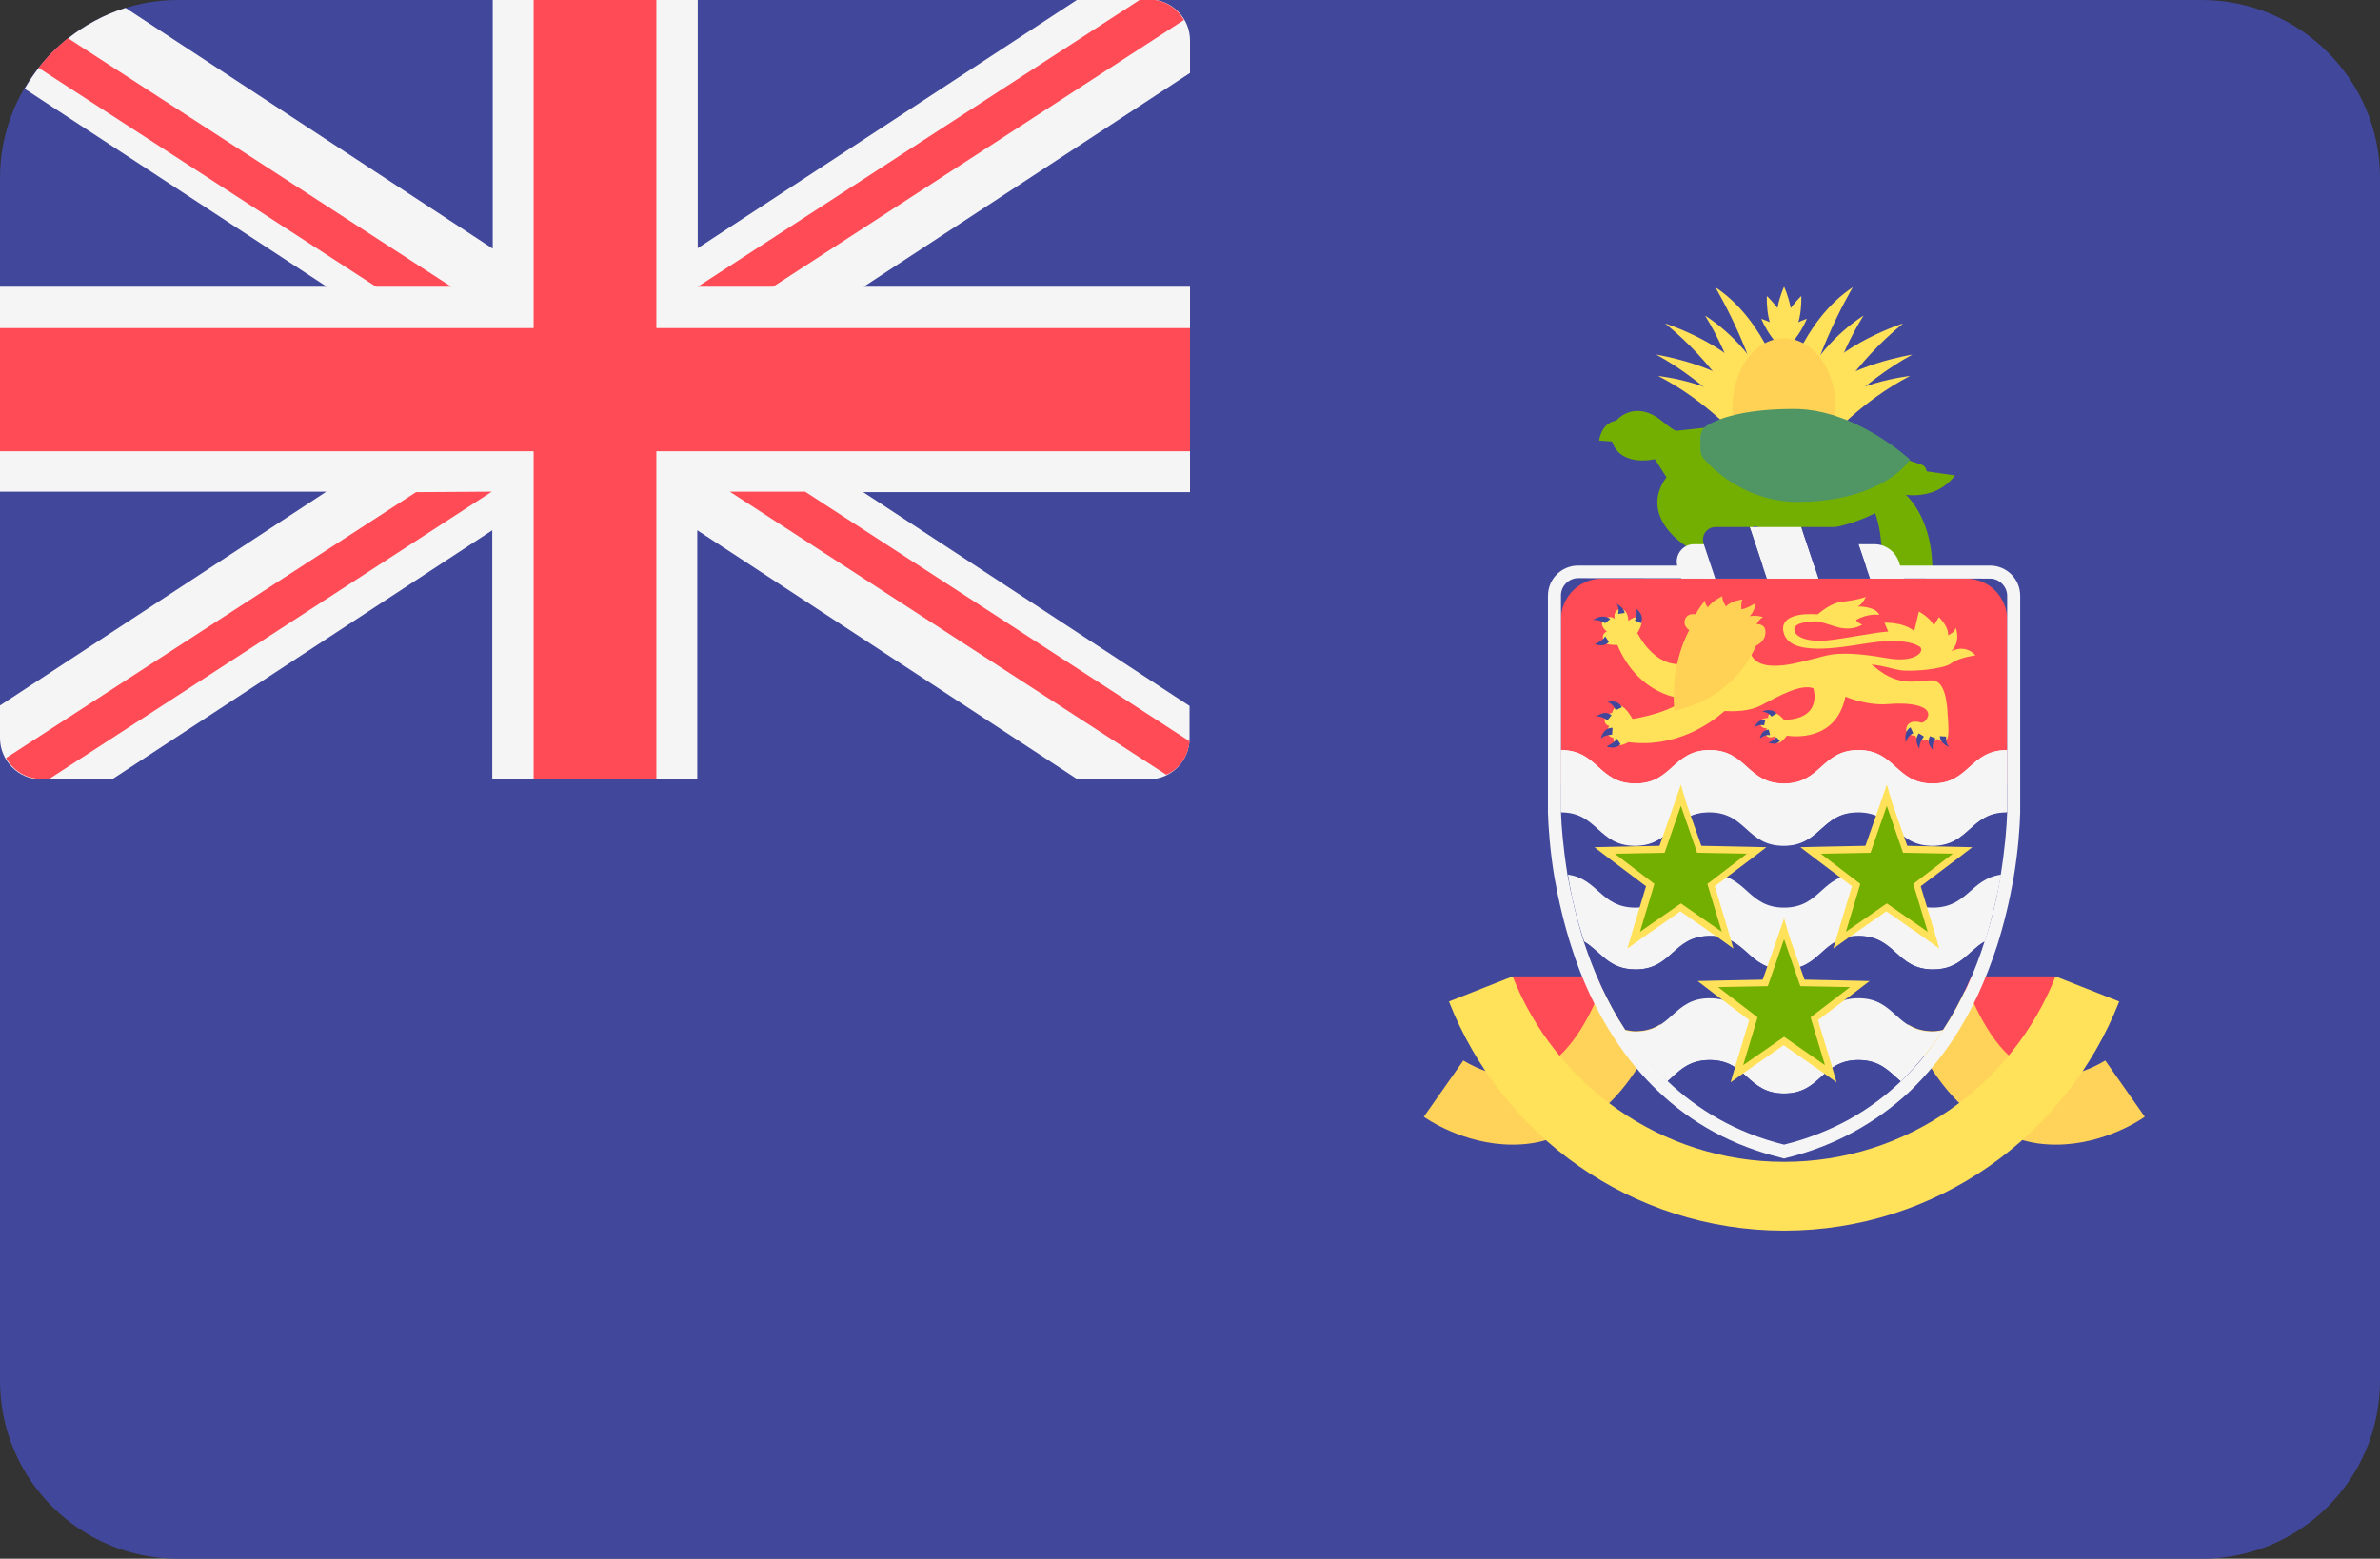 <?xml version="1.0" encoding="utf-8"?>
<!-- Generator: Adobe Illustrator 23.0.2, SVG Export Plug-In . SVG Version: 6.00 Build 0)  -->
<svg version="1.1" id="Layer_1" xmlns="http://www.w3.org/2000/svg" xmlns:xlink="http://www.w3.org/1999/xlink" x="0px" y="0px"
	 viewBox="0 0 512 335.4" style="enable-background:new 0 0 512 335.4;" xml:space="preserve">
<rect x="0" y="0" width="512" height="335.4" fill="#333333" stroke="none"/>
<style type="text/css">
	.st0{fill:#41479B;}
	.st1{fill:#F5F5F5;}
	.st2{fill:#FF4B55;}
	.st3{fill:#FFE15A;}
	.st4{fill:#FFD255;}
	.st5{fill:#73AF00;}
	.st6{fill:#FFD25A;}
	.st7{fill:#509664;}
</style>
<path class="st0" d="M473.7,335.4H38.3C17.2,335.4,0,318.3,0,297.1V38.3C0,17.2,17.2,0,38.3,0h435.3C494.8,0,512,17.2,512,38.3
	v258.8C512,318.3,494.8,335.4,473.7,335.4z"/>
<path class="st1" d="M8.8,167.7h15.3l81.8-53.6v53.6h44.1v-53.6l81.8,53.6h15.3c4.9,0,8.8-4,8.8-8.8v-7l-70.2-46H256V61.7h-70.2
	l70.2-46v-7c0-4.6-3.5-8.3-7.9-8.8h-16.3l-81.7,53.5V0h-44.1v53.5l-79-51.8c-9.2,2.9-17,9.2-21.7,17.4l65,42.6H0v44.1h70.2L0,151.8
	v7C0,163.7,4,167.7,8.8,167.7z"/>
<g>
	<polygon class="st2" points="256,70.6 141.2,70.6 141.2,-0.1 114.8,-0.1 114.8,70.6 0,70.6 0,97.1 114.8,97.1 114.8,167.7 
		141.2,167.7 141.2,97.1 256,97.1 	"/>
	<path class="st2" d="M8.3,14.6l72.6,47.1h16.2L14.6,8.2C12.3,10.1,10.1,12.2,8.3,14.6z"/>
	<path class="st2" d="M166.3,61.7l88.4-57.4c-1.5-2.6-4.2-4.4-7.5-4.4h-1.9l-95.2,61.8H166.3z"/>
	<path class="st2" d="M89.5,105.9L1.3,163.1c1.5,2.7,4.3,4.5,7.6,4.5h1.7l95.2-61.8L89.5,105.9L89.5,105.9z"/>
	<path class="st2" d="M255.9,159.5l-82.7-53.7H157l93.9,60.9C253.7,165.5,255.6,162.8,255.9,159.5z"/>
</g>
<g>
	<path class="st3" d="M383.8,83.9c0,0-3.7-14.8-14.8-22.1c0,0,11.1,18.5,11.1,33.2L383.8,83.9z"/>
	<path class="st3" d="M366.8,67.9c0,0,7.7,4.7,11.9,12.5l-3.3,7.7C375.3,88,372.5,77.1,366.8,67.9z"/>
	<path class="st3" d="M358.2,69.6c0,0,13.4,4.2,19.7,12.8l-3.8,5.8C374.1,88.2,369.1,78.4,358.2,69.6z"/>
	<path class="st3" d="M356.3,76.3c0,0,14.1,2.2,20.4,8.9l-1.6,6.3C375.1,91.5,367.3,82.3,356.3,76.3z"/>
	<path class="st3" d="M356.7,80.9c0,0,13.6,1.4,19.8,8.5c6.2,7.2-2.3,5-2.3,5S367.1,86.2,356.7,80.9z"/>
	<path class="st3" d="M383.8,83.9c0,0,3.7-14.8,14.8-22.1c0,0-11.1,18.5-11.1,33.2L383.8,83.9z"/>
	<path class="st3" d="M400.9,67.9c0,0-7.7,4.7-11.9,12.5l3.3,7.7C392.4,88,395.1,77.1,400.9,67.9z"/>
	<path class="st3" d="M409.4,69.6c0,0-13.4,4.2-19.7,12.8l3.8,5.8C393.5,88.2,398.6,78.4,409.4,69.6z"/>
	<path class="st3" d="M411.4,76.3c0,0-14.1,2.2-20.4,8.9l1.6,6.3C392.6,91.5,400.3,82.3,411.4,76.3z"/>
	<path class="st3" d="M410.9,80.9c0,0-13.6,1.4-19.8,8.5c-6.2,7.2,2.3,5,2.3,5S400.6,86.2,410.9,80.9z"/>
	<path class="st3" d="M383.8,61.7c0,0-3.7,7.8,0,11.7C387.5,69.5,383.8,61.7,383.8,61.7z"/>
	<path class="st3" d="M380.1,63.7c0,0-0.5,8.6,4.4,10.8C386.5,69.5,380.1,63.7,380.1,63.7z"/>
	<path class="st3" d="M387.5,63.7c0,0,0.5,8.6-4.4,10.8C381.2,69.5,387.5,63.7,387.5,63.7z"/>
	<path class="st3" d="M388.7,68.6c0,0-3.2,8-8.6,7.9C380.5,71.2,388.7,68.6,388.7,68.6z"/>
	<path class="st3" d="M378.9,68.6c0,0,3.2,8,8.6,7.9C387.2,71.2,378.9,68.6,378.9,68.6z"/>
</g>
<ellipse class="st4" cx="383.8" cy="87.6" rx="11.1" ry="14.8"/>
<g>
	<path class="st5" d="M358.5,102.7l-2.5-3.9c0,0-7.4,1.8-9.2-3.8l-2.8-0.2c0,0,0.4-3.8,3.7-4.3c0,0,2-2.5,5.5-2
		c3.5,0.5,5.4,3.5,7.4,4.2c2,0.8,2.3,3.3,2.3,3.3l15.5,15.9c0,0-4.5,5.7-8.5,7.5S351.3,112.3,358.5,102.7z"/>
	<path class="st5" d="M409,105.6c0,0,6.5,4.4,6.7,16.5h-10.7c0,0,0.1-8.2-2-12.6L409,105.6z"/>
	<path class="st5" d="M407.6,106c0,0,8.1,2.7,13-3.7l-8.4-1.2L407.6,106z"/>
	<path class="st5" d="M405.2,97.2l8.2,2.8c1,0.3,1.4,1.6,0.7,2.4c-3.1,3.5-12.4,11.9-27.4,11.9c-19.5,0-24.5-12.3-24.8-13.2
		c-0.2-0.9-1.3-8.4-1.3-8.4l8.3-0.9L405.2,97.2z"/>
</g>
<g>
	<polygon class="st2" points="325.4,210.1 346.9,210.1 335.8,231.6 324.8,216.8 	"/>
	<polygon class="st2" points="442.2,210.1 420.7,210.1 431.8,231.6 442.9,216.8 	"/>
</g>
<g>
	<path class="st6" d="M325.4,246.3c-10.6,0-18.7-5.7-19.1-6l8.5-12.1c0.1,0,7.2,4.9,14.5,2.7c7.4-2.2,12.2-10.9,15-17.9l13.7,5.5
		c-5.8,14.5-14.1,23.5-24.7,26.6C330.6,246,327.9,246.3,325.4,246.3z"/>
	<path class="st6" d="M442.3,246.3c10.6,0,18.7-5.7,19.1-6l-8.5-12.1c-0.1,0-7.2,4.9-14.5,2.7c-7.4-2.2-12.2-10.9-15-17.9l-13.7,5.5
		c5.8,14.5,14.1,23.5,24.7,26.6C437.1,246,439.8,246.3,442.3,246.3z"/>
</g>
<path class="st2" d="M431.8,168.8h-96v-35.5c0-4.9,4-8.8,8.8-8.8H423c4.9,0,8.8,4,8.8,8.8L431.8,168.8L431.8,168.8z"/>
<g>
	<path class="st3" d="M362,150.3l-1.2-7.4c-5.4-0.2-8.5-6.6-8.5-6.6l-4.4,2.4C352.6,149.9,362,150.3,362,150.3z"/>
	<path class="st3" d="M419.8,142.7c1.6-1.2,5.2-1.7,5.2-1.7c-2.5-2.6-5.3-0.8-5.3-0.8c2.3-2.2,1-5.2,1-5.2c0,1-1.6,1.7-1.6,1.7
		c0.1-2-2-3.9-2-3.9l-1.1,1.8c-0.7-1.7-3.2-3-3.2-3l-1,4.2c-2.3-2-6.4-1.8-6.4-1.8l0.8,1.9c-2.5,0.1-9.2,1.5-13.1,1.9
		s-7.1-0.6-7.1-2.4c0-1.5,3.4-1.7,4.9-1.7c1,0.2,2.4,0.6,4.2,1.2c3.5,1,5.5-0.5,5.5-0.5c-1.2-0.5-1.3-1-1.3-1c2.6-1.5,5-1.1,5-1.1
		c-0.9-1.9-4.6-1.8-4.6-1.8c1-0.5,1.7-2.1,1.7-2.1c-0.2,0.2-2.4,0.8-5.3,1.1c-2.2,0.3-4.2,2-5.1,2.7c-2.3-0.2-8.3-0.2-7.3,3.9
		c1.3,5.2,11.7,3.3,18.1,2.3s9.7-0.2,11.1,0.7c1.4,0.8-0.6,3.7-7.1,2.5c-5.6-1-8.7-1-10.4-0.9c-1.9,0.1-3.5,0.6-4.6,0.9
		c-2.5,0.5-12.3,4-14.2-1c-1.8-5-10.8,8.2-10.8,8.2l0.7,0.8l-2.4-0.6c-3.2,4.3-12.9,5.7-12.9,5.7s-1.4-2.6-2.7-2.9
		c-1.2-0.3-1.7,1.6-1.7,1.6s-1.4,0.1-1.6,1.4c-0.1,1.3,1,1.4,1,1.4s-1.4,2,0.9,2.6c0,0-0.2,2.8,3.2,0.9c10.1,1.3,17.5-3.9,20.7-6.7
		c2.1,0.1,5.3,0.1,7.8-1.2c4-2.1,8.6-4.7,11.3-3.7c0,0,2.2,6.6-6.3,6.8c0,0-1.3-1.6-2.5-1.6c-0.5,0-1.1,0.7-0.9,1.2
		c0,0-1.5-0.1-1.7,0.8c-0.2,0.7,0.3,1.5,1.4,1.4c0,0-0.7,1.1,0,1.7s1.7,0,1.7,0s-0.4,1.3,0.5,1.5c0.8,0.1,1.8-1.2,2.1-1.6
		c1.4,0.2,10.6,1.3,12.6-8.4c0,0,4.6,2,9.2,1.6c4.5-0.4,9,0.3,8.6,2.5c-0.5,1.6-1.5,1.5-1.5,1.5c-1.1-0.4-2.9-0.4-3.2,1.2
		s1.9,1.6,1.9,1.6c0.6,1.4,2.3,0.8,2.3,0.8c1.5,1.1,2.5-0.1,2.5-0.1c0.7,0.6,1.3,0.7,2,0.1c0.6-0.5,0.3-4,0.2-5.2
		c-0.1-2.1-0.4-7.5-3.4-7.5c-3-0.1-6.8,1.7-12.2-2.8c-0.3-0.2-0.5-0.4-0.8-0.6c2.5,0.2,4.3,0.9,6.1,1.2
		C411.2,144.6,418.2,144,419.8,142.7z"/>
	<path class="st3" d="M348,138.8c0,0-1.5,0-2.2-0.2c-1.2-0.4-1.4-2.3-0.1-2.7c0,0-1.6-1.1-0.9-2.3c0.6-1,2.1-1,2.6-0.4
		c0,0-0.5-1.6,0.9-2.1c1.1-0.4,2,0.9,2,2.5c0,0,1.7-1.4,2.5-0.5c0.6,0.6,0.4,1.5-0.6,3.2C351.3,138.1,348,138.8,348,138.8z"/>
</g>
<g>
	<path class="st0" d="M346.1,138.1c0,0-0.8,1.3-3,0.5c0,0,2-0.9,2.2-1.7L346.1,138.1z"/>
	<path class="st0" d="M345.3,134.1c0,0-1.2-0.8-2.6-0.7c0,0,2-1.5,3.7-0.2L345.3,134.1z"/>
	<path class="st0" d="M348.1,132.1c0,0,0.4-1.4-0.4-2.2c0,0,1.6,0.7,1.8,2L348.1,132.1z"/>
	<path class="st0" d="M351.7,133.5c0,0,0.8-1.7,0.1-2.6c0,0,2.1,1.2,1.2,3.2L351.7,133.5z"/>
	<path class="st0" d="M347.6,152.8c0,0-0.8-1.7-1.9-1.7c0,0,2.3-0.8,3.2,1.1L347.6,152.8z"/>
	<path class="st0" d="M345.8,155c0,0-1.5-1.2-2.5-0.7c0,0,1.7-1.7,3.4-0.4L345.8,155z"/>
	<path class="st0" d="M346.8,158.1c0,0-1.9,0-2.4,0.9c0,0,0.3-2.4,2.5-2.4L346.8,158.1z"/>
	<path class="st0" d="M348.6,160.1c0,0-0.8,1.3-3,0.5c0,0,2-0.9,2.2-1.7L348.6,160.1z"/>
	<path class="st0" d="M382.9,159.4c0,0-0.6,1.1-2.5,0.4c0,0,1.5-0.5,1.7-1.2L382.9,159.4z"/>
</g>
<path class="st4" d="M363.4,135.6c0,0-4.2,7.1-3.2,17.3c0,0,12.2-1.8,17.6-14c0,0,1.3-0.5,1.8-1.8c0.4-1.1,0.4-2.8-1.7-2.8
	c0,0,0.6-1.2,1.4-1.5c0,0-1.3-0.5-2.9-0.2c0,0,1.2-1.2,1.2-2.8c0,0-1.8,1.2-3,1.3c0,0-0.1-1.9,0.3-2.1c0,0-2.4,0.2-3.6,1.5
	c0,0-0.8-1.1-0.8-2.2c0,0-2.2,1-3.1,2.4c0,0-0.7-0.8-0.6-1.5c0,0-1.6,2-2,3c0,0-1.5-0.4-2.2,0.8
	C362.2,133.9,362.3,134.8,363.4,135.6z"/>
<g>
	<path class="st0" d="M381.1,154.2c0,0-0.5-0.9-2-1.1c0,0,1.9-0.9,3.1,0.4L381.1,154.2z"/>
	<path class="st0" d="M411.6,157.8c0,0-1.1,0.3-1.6,1.9c0,0-0.6-2.2,1-3.2L411.6,157.8z"/>
	<path class="st0" d="M413.9,158.5c0,0-1,1-1,2.6c0,0-1.3-1.8-0.1-3.3L413.9,158.5z"/>
	<path class="st0" d="M418.7,158.5c0,0-0.3,1.1,0.6,2.2c0,0-1.9-0.6-2-2.3L418.7,158.5z"/>
	<path class="st0" d="M416.4,158.9c0,0-0.8,0.8-0.6,2.4c0,0-1.5-1.3-0.6-2.9L416.4,158.9z"/>
	<path class="st0" d="M379.5,156.1c0,0-1-0.4-2.2,0.5c0,0,0.8-1.9,2.5-1.8L379.5,156.1z"/>
	<path class="st0" d="M380.8,158.2c0,0-1-0.3-2.2,0.7c0,0,0.2-1.8,1.9-1.9L380.8,158.2z"/>
</g>
<path class="st1" d="M431.8,174.7c-8,0-8,7.2-16,7.2s-8-7.2-16-7.2c-8,0-8,7.2-16,7.2c-8,0-8-7.2-16-7.2s-8,7.2-16,7.2
	c-8,0-8-7.2-16-7.2v-13.3c8,0,8,7.2,16,7.2c8,0,8-7.2,16-7.2c8,0,8,7.2,16,7.2c8,0,8-7.2,16-7.2c8,0,8,7.2,16,7.2s8-7.2,16-7.2
	V174.7z"/>
<path class="st0" d="M415.8,182c-8,0-8-7.2-16-7.2c-8,0-8,7.2-16,7.2c-8,0-8-7.2-16-7.2s-8,7.2-16,7.2c-8,0-8-7.2-15.9-7.2
	c0.1,3.2,0.5,7.9,1.4,13.5c6.5,0.9,7.1,7.1,14.5,7.1c8,0,8-7.2,16-7.2c8,0,8,7.2,16,7.2c8,0,8-7.2,16-7.2c8,0,8,7.2,16,7.2
	c7.5,0,8-6.2,14.6-7.1c0.9-5.6,1.3-10.3,1.4-13.5C423.8,174.8,423.8,182,415.8,182z"/>
<path class="st1" d="M415.8,195.3c-8,0-8-7.2-16-7.2c-8,0-8,7.2-16,7.2c-8,0-8-7.2-16-7.2s-8,7.2-16,7.2c-7.4,0-8-6.2-14.5-7.1
	c0.7,4.4,1.8,9.3,3.5,14.4c3.6,2.1,5.2,6,11.1,6c8,0,8-7.2,16-7.2c8,0,8,7.2,16,7.2c8,0,8-7.2,16-7.2c8,0,8,7.2,16,7.2
	c5.9,0,7.5-3.9,11.1-6c1.6-5.1,2.7-10,3.5-14.4C423.9,189.1,423.3,195.3,415.8,195.3z"/>
<path class="st0" d="M415.8,208.6c-8,0-8-7.2-16-7.2c-8,0-8,7.2-16,7.2c-8,0-8-7.2-16-7.2s-8,7.2-16,7.2c-5.9,0-7.5-3.9-11.1-6
	c2,6.3,4.9,12.9,8.9,19c0.7,0.1,1.4,0.3,2.2,0.3c8,0,8-7.2,16-7.2c8,0,8,7.2,16,7.2c8,0,8-7.2,16-7.2c8,0,8,7.2,16,7.2
	c0.8,0,1.5-0.1,2.2-0.3c4-6.1,6.8-12.7,8.9-19C423.3,204.7,421.7,208.6,415.8,208.6z"/>
<path class="st1" d="M415.8,222c-8,0-8-7.2-16-7.2c-8,0-8,7.2-16,7.2c-8,0-8-7.2-16-7.2s-8,7.2-16,7.2c-0.8,0-1.5-0.1-2.2-0.3
	c2.5,3.9,5.5,7.6,9.1,11c2.4-2.1,4.4-4.6,9.1-4.6c8,0,8,7.2,16,7.2c8,0,8-7.2,16-7.2c4.7,0,6.7,2.5,9.1,4.6c3.5-3.4,6.5-7.1,9.1-11
	C417.3,221.8,416.6,222,415.8,222z"/>
<path class="st0" d="M408.9,232.7c-2.5-2.1-4.4-4.6-9.1-4.6c-8,0-8,7.2-16,7.2c-8,0-8-7.2-16-7.2c-4.7,0-6.7,2.5-9.1,4.6
	c6.4,6.1,14.6,11,25.1,13.7C394.3,243.7,402.5,238.8,408.9,232.7z"/>
<g>
	<path class="st1" d="M399.8,161.4c-8,0-8,7.2-16,7.2c-8,0-8-7.2-16-7.2s-8,7.2-16,7.2c-8,0-8-7.2-16-7.2c0,4.6,0,8.5,0,11.1
		c0,0.6,0,1.4,0,2.3c7.9,0,8,7.2,15.9,7.2c8,0,8-7.2,16-7.2c8,0,8,7.2,16,7.2c8,0,8-7.2,16-7.2c8,0,8,7.2,16,7.2c8,0,8-7.2,16-7.2
		c0-0.9,0-1.6,0-2.3c0-2.6,0-6.5,0-11.1c-8,0-8,7.2-16,7.2C407.8,168.6,407.8,161.4,399.8,161.4z"/>
	<path class="st1" d="M428.1,124.5c2,0,3.7,1.7,3.7,3.7v33.2v7.4c0,1.4,0,2.7,0,3.7c0,0.6,0,1.4,0,2.3c-0.1,3.2-0.5,7.9-1.4,13.5
		c-0.7,4.4-1.8,9.3-3.5,14.4c-2,6.3-4.9,12.9-8.9,19c-2.5,3.9-5.5,7.6-9.1,11c-6.4,6.1-14.6,11-25.1,13.6
		c-10.5-2.6-18.7-7.6-25.1-13.7c-3.5-3.4-6.5-7.1-9.1-11c-4-6.1-6.8-12.7-8.9-19c-1.6-5.1-2.7-10-3.5-14.4
		c-0.9-5.6-1.3-10.3-1.4-13.5c0-0.9,0-1.6,0-2.3c0-1,0-2.3,0-3.7v-7.4v-33.2c0-2,1.7-3.7,3.7-3.7L428.1,124.5 M428.1,121.7h-88.6
		c-3.6,0-6.5,2.9-6.5,6.5v33.2v7.4v3.7c0,0.7,0,1.5,0,2.4c0.1,3,0.4,7.9,1.4,13.9c0.9,5.1,2.1,10.1,3.6,14.8
		c2.3,7.3,5.4,13.9,9.2,19.7c2.8,4.3,5.9,8.1,9.5,11.5c7.3,7,16.2,11.8,26.4,14.3l0.7,0.2l0.7-0.2c10.1-2.5,19-7.4,26.4-14.3
		c3.5-3.4,6.7-7.2,9.5-11.5c3.8-5.8,6.8-12.4,9.2-19.7c1.5-4.7,2.7-9.7,3.6-14.8c1-6,1.3-10.8,1.4-13.9c0-0.9,0-1.7,0-2.4v-3.7v-7.4
		v-33.2C434.6,124.6,431.7,121.7,428.1,121.7L428.1,121.7z"/>
</g>
<polygon class="st5" points="383.8,224 373.7,231 377.3,219.2 367.4,211.8 379.8,211.5 383.8,199.9 387.9,211.5 400.2,211.8 
	390.4,219.2 394,231 "/>
<path class="st3" d="M383.8,202.1l3.5,10.1l10.7,0.2l-8.5,6.5l3.1,10.3l-8.8-6.1l-8.8,6.1l3.1-10.3l-8.5-6.5l10.7-0.2L383.8,202.1
	 M383.8,197.6l-1.4,4.1l-3.2,9.1l-9.7,0.2l-4.3,0.1l3.4,2.6l7.7,5.8l-2.8,9.3l-1.2,4.1l3.5-2.5l7.9-5.5l7.9,5.5l3.5,2.5l-1.2-4.1
	l-2.8-9.3l7.7-5.8l3.4-2.6l-4.3-0.1l-9.7-0.2l-3.2-9.1L383.8,197.6L383.8,197.6z"/>
<polygon class="st5" points="361.6,195.2 351.5,202.2 355,190.4 345.2,183 357.5,182.7 361.6,171.1 365.6,182.7 378,183 
	368.1,190.4 371.7,202.2 "/>
<path class="st3" d="M361.6,173.4l3.5,10.1l10.7,0.2l-8.5,6.5l3.1,10.3l-8.8-6.1l-8.8,6.1l3.1-10.3l-8.5-6.5l10.7-0.2L361.6,173.4
	 M361.6,168.8l-1.4,4.1L357,182l-9.7,0.2l-4.3,0.1l3.4,2.6l7.7,5.8l-2.8,9.3l-1.2,4.1l3.5-2.5l7.9-5.5l7.9,5.5l3.5,2.5l-1.2-4.1
	l-2.8-9.3l7.7-5.8l3.4-2.6l-4.3-0.1l-9.7-0.2l-3.2-9.1L361.6,168.8L361.6,168.8z"/>
<polygon class="st5" points="405.9,195.2 395.8,202.2 399.3,190.4 389.5,183 401.8,182.7 405.9,171.1 409.9,182.7 422.3,183 
	412.4,190.4 416,202.2 "/>
<g>
	<path class="st3" d="M405.9,173.4l3.5,10.1l10.7,0.2l-8.5,6.5l3.1,10.3l-8.8-6.1l-8.8,6.1l3.1-10.3l-8.5-6.5l10.7-0.2L405.9,173.4
		 M405.9,168.8l-1.4,4.1l-3.2,9.1l-9.7,0.2l-4.3,0.1l3.4,2.6l7.7,5.8l-2.8,9.3l-1.2,4.1l3.5-2.5l7.9-5.5l7.9,5.5l3.5,2.5l-1.2-4.1
		l-2.8-9.3l7.7-5.8l3.4-2.6l-4.3-0.1l-9.7-0.2l-3.2-9.1L405.9,168.8L405.9,168.8z"/>
	<path class="st3" d="M442.2,210.1c-9.2,23.3-31.9,39.9-58.4,39.9s-49.2-16.6-58.4-39.9l-13.7,5.4c11.3,28.8,39.3,49.3,72.1,49.3
		s60.8-20.5,72.1-49.3L442.2,210.1z"/>
</g>
<g>
	<polygon class="st1" points="391.2,124.5 380.1,124.5 376.4,113.4 387.5,113.4 	"/>
	<path class="st1" d="M409.7,124.5h-7.4l-2.5-7.4h3.4c2.4,0,4.5,1.5,5.3,3.8L409.7,124.5z"/>
	<path class="st1" d="M369.1,124.5h-7.4l-0.8-2.5c-0.8-2.4,1-4.9,3.5-4.9h2.3L369.1,124.5z"/>
</g>
<g>
	<path class="st0" d="M402.3,124.5h-11.1l-3.7-11.1h8.4c1.6,0,3,1,3.5,2.5L402.3,124.5z"/>
	<path class="st0" d="M380.1,124.5h-11.1l-2.5-7.5c-0.6-1.8,0.7-3.6,2.6-3.6h7.3L380.1,124.5z"/>
</g>
<path class="st7" d="M410.9,98.9c-2.9,4.2-11,9.1-24.1,9.1c-10.8,0-17.8-6.5-20.1-9.1c-0.6-0.6-0.9-1.4-0.9-2.3v-2.5
	c0-1.1,0.6-2.1,1.5-2.6c2.3-1.4,7.8-3.5,18.5-3.5C399.1,87.9,410.9,98.9,410.9,98.9z"/>
</svg>

